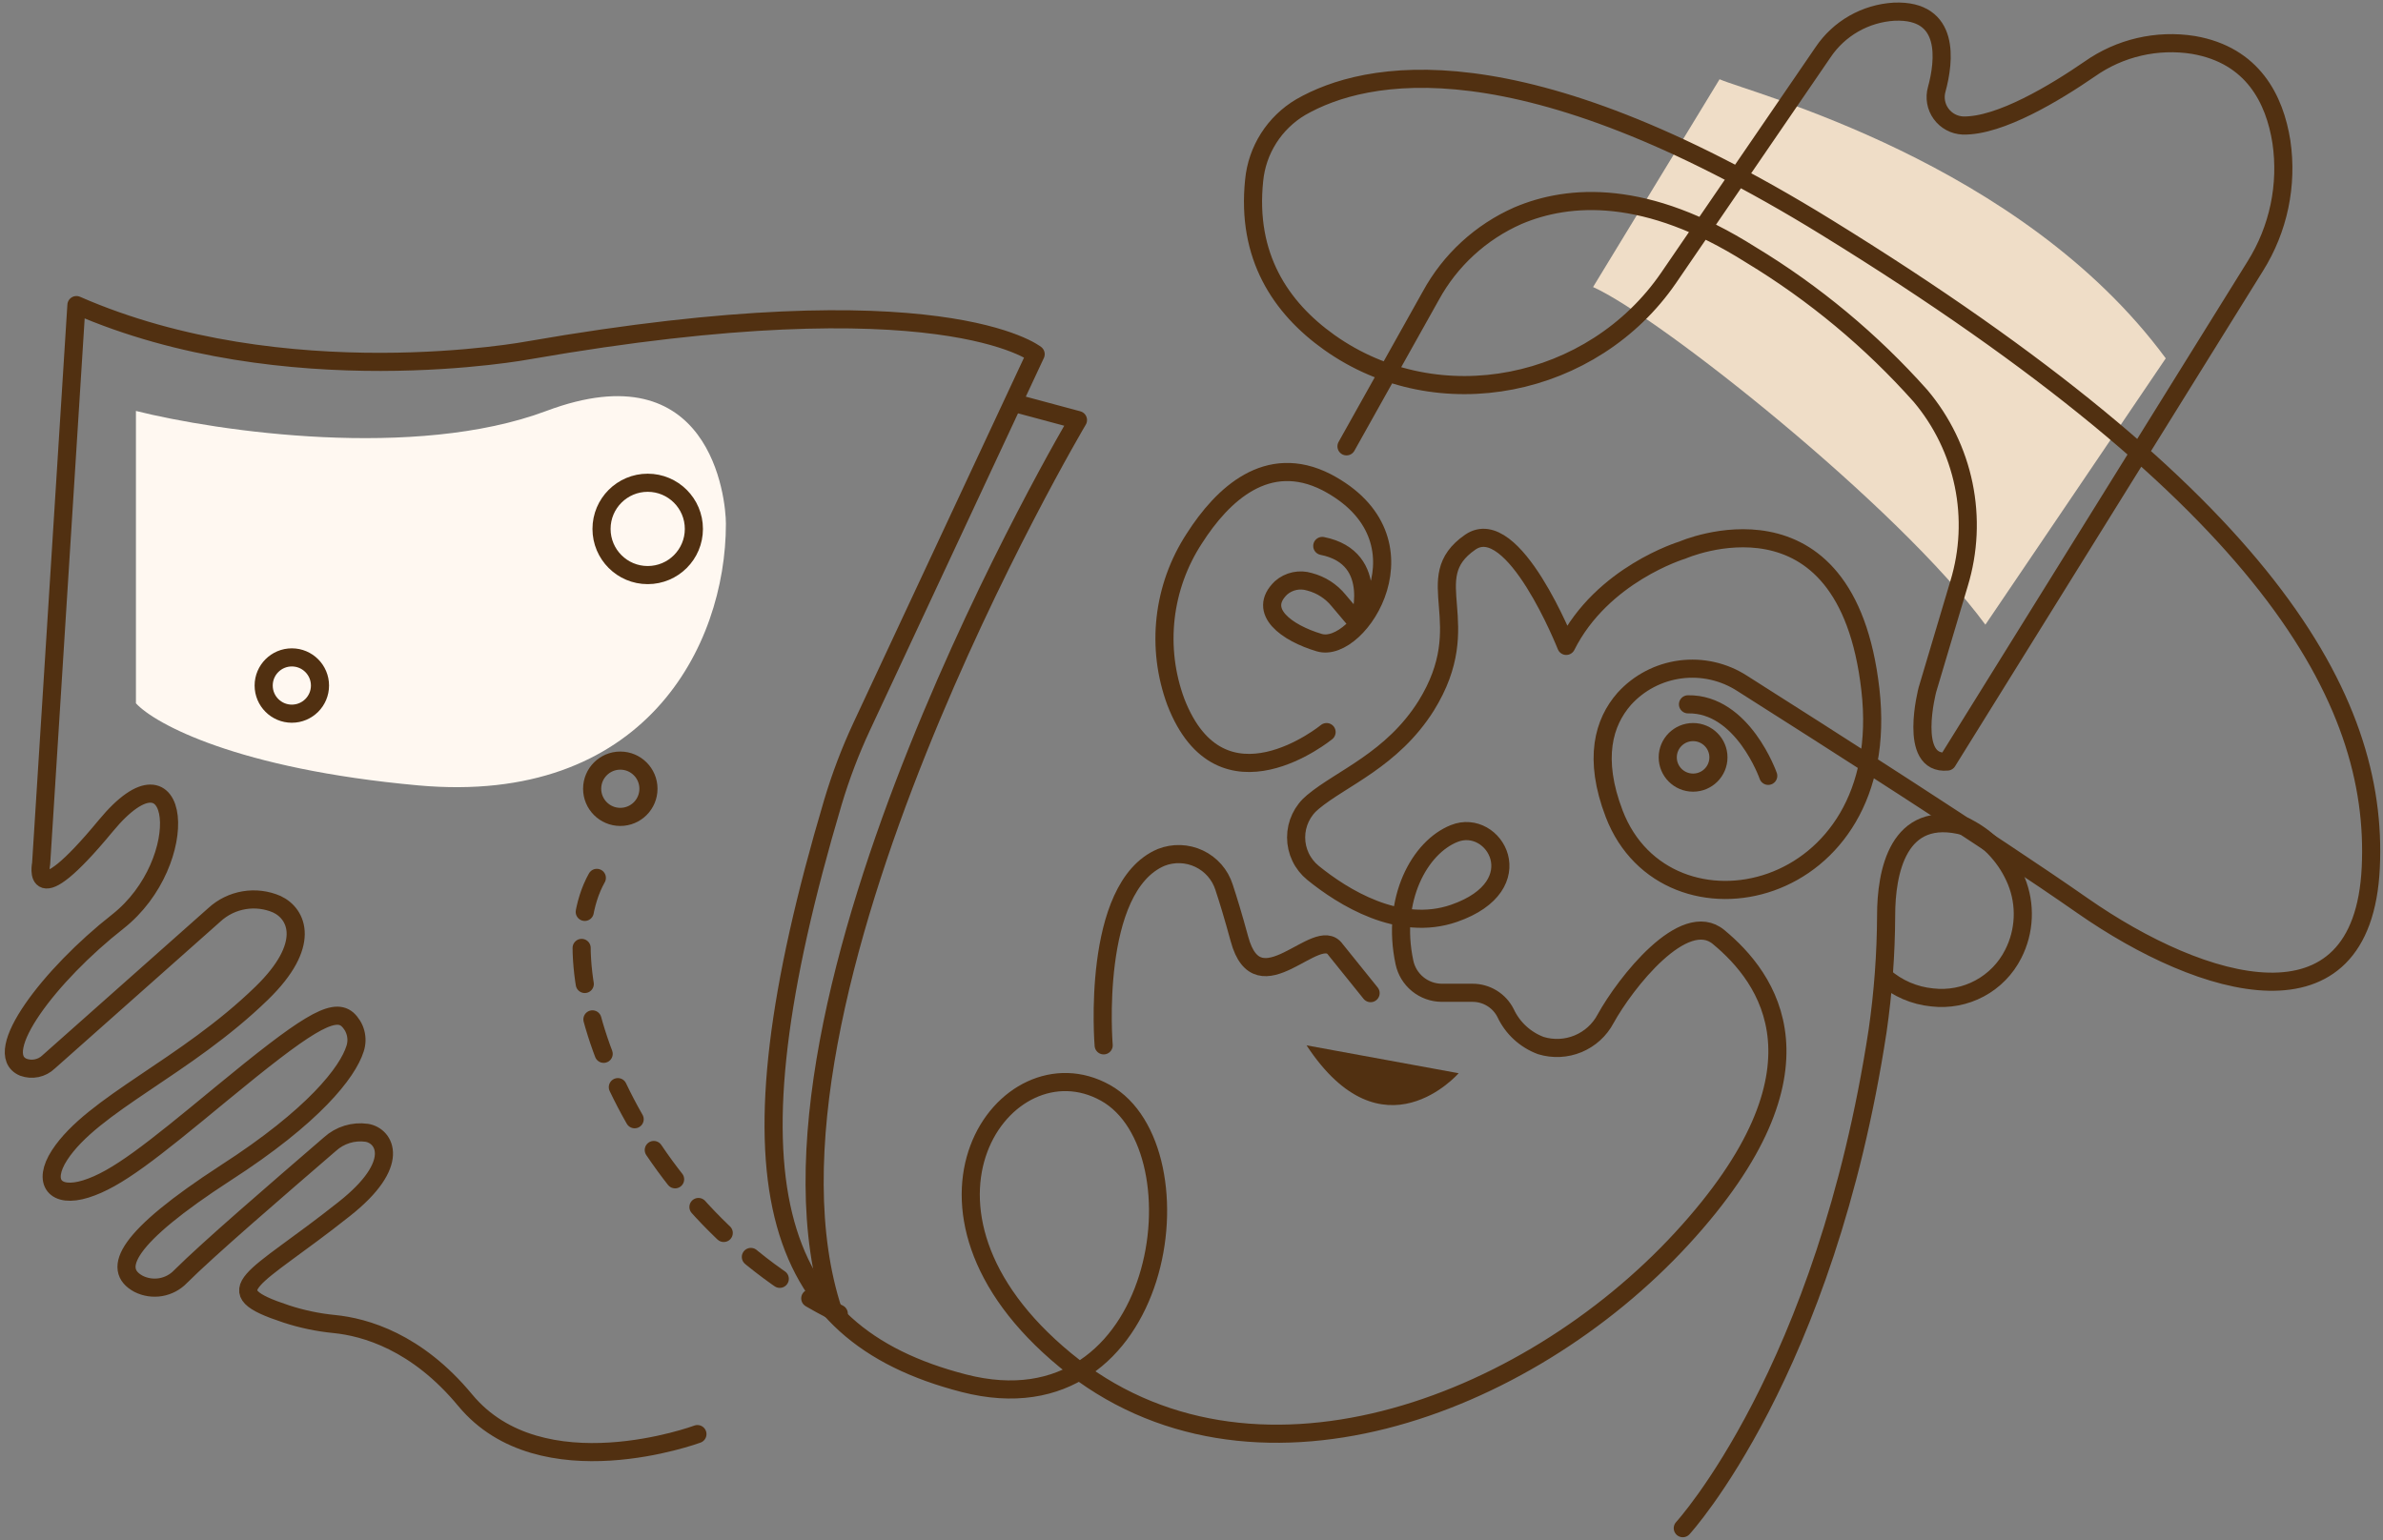 <svg width="263" height="170" viewBox="0 0 263 170" fill="none" xmlns="http://www.w3.org/2000/svg">
<rect x="0" y="0" width="263" height="170" fill="#808080" stroke="none"/>
<g clip-path="url(#clip0_2_572)">
<path d="M219.116 68.96C209.5 55.884 183.087 34.938 175.818 31.688L189.781 8.749C193.177 10.256 223.025 17.827 239.023 39.558L219.116 68.96Z" fill="#EFDDC7"/>
<path d="M185.722 168.698C185.722 168.698 201.457 151.563 207.227 113.767C207.832 109.559 208.145 105.315 208.163 101.065C208.163 96.37 209.412 89.172 216.905 91.239L217.342 91.476C219.692 92.751 221.527 94.797 222.538 97.266C223.061 98.554 223.3 99.939 223.239 101.327C223.179 102.715 222.821 104.073 222.188 105.311C221.372 106.93 220.076 108.258 218.476 109.116C216.876 109.974 215.05 110.319 213.246 110.106C211.265 109.913 209.394 109.103 207.901 107.789" stroke="#513011" stroke-width="2" stroke-linecap="round" stroke-linejoin="round"/>
<path d="M148.606 49.272L157.91 32.647C160.052 28.72 163.438 25.611 167.538 23.805C173.171 21.414 181.7 20.828 193.227 28.126C200.218 32.356 206.532 37.607 211.96 43.705C214.34 46.529 215.976 49.901 216.72 53.516C217.463 57.13 217.291 60.871 216.218 64.402L212.722 76.133C212.722 76.133 210.511 84.502 214.92 84.066L248.901 29.384C251.468 25.292 252.49 20.423 251.786 15.648C251.049 10.978 248.651 6.096 242.082 4.963C238.058 4.321 233.942 5.278 230.618 7.628C226.871 10.206 220.714 13.954 216.631 13.855C216.157 13.833 215.695 13.705 215.278 13.48C214.861 13.255 214.501 12.94 214.224 12.556C213.946 12.173 213.759 11.733 213.676 11.268C213.594 10.802 213.617 10.324 213.746 9.87C214.595 6.756 215.294 1.028 209.05 1.289C207.486 1.381 205.964 1.833 204.603 2.608C203.243 3.384 202.08 4.462 201.207 5.76C197.648 10.966 190.342 21.625 184.161 30.666C175.831 42.821 158.759 46.37 146.695 37.79C141.313 33.954 137.541 28.275 138.415 19.907C138.575 18.251 139.124 16.656 140.018 15.252C140.912 13.848 142.126 12.673 143.561 11.825C150.641 7.765 167.563 4.116 201.569 25.087C250.162 55.037 262.538 77.03 261.651 95.772C260.765 114.514 243.094 109.221 229.843 99.981C219.79 92.957 200.858 80.878 192.291 75.448C190.27 74.137 187.846 73.588 185.456 73.901C183.065 74.213 180.865 75.367 179.253 77.154C177.005 79.72 175.806 83.717 178.154 89.844C183.898 104.788 209.088 99.533 206.428 76.146C203.767 52.758 185.672 60.729 185.672 60.729C185.672 60.729 176.83 63.381 172.858 71.301C172.858 71.301 167.026 56.544 162.256 59.857C156.449 63.879 163.142 68.661 157.398 77.914C153.651 83.867 148.056 85.897 144.909 88.524C144.327 88.998 143.857 89.596 143.535 90.273C143.213 90.951 143.046 91.691 143.046 92.441C143.046 93.191 143.213 93.931 143.535 94.608C143.857 95.286 144.327 95.883 144.909 96.357C148.181 99.01 154.4 102.945 160.495 100.816C169.324 97.74 164.903 90.243 160.495 92.011C156.673 93.53 153.514 99.284 155 106.233C155.197 107.179 155.714 108.029 156.464 108.641C157.214 109.253 158.152 109.59 159.121 109.595H162.518C163.275 109.594 164.017 109.803 164.661 110.199C165.305 110.595 165.826 111.162 166.165 111.837C166.941 113.496 168.34 114.784 170.061 115.423C171.412 115.835 172.864 115.764 174.168 115.223C175.472 114.682 176.546 113.705 177.204 112.459C179.377 108.524 185.859 100.23 189.693 103.456C195.001 107.864 202.843 118.001 185.622 136.718C168.4 155.435 137.916 166.892 117.584 150.155C97.253 133.418 110.966 114.477 122.005 120.641C133.045 126.805 128.612 158.424 106.37 152.696C84.877 147.166 79.57 130.168 91.921 88.574C92.776 85.707 93.84 82.905 95.105 80.193L114.3 39.097C114.3 39.097 103.897 30.729 58.389 38.661C58.389 38.661 31.451 43.755 8.435 33.68L4.539 95.349C4.539 95.349 3.29 101.301 11.67 91.164C20.049 81.027 21.386 95.124 12.993 101.737C5.5 107.615 -1.106 116.27 2.578 117.814C3.051 117.987 3.562 118.023 4.055 117.92C4.547 117.816 5.001 117.577 5.363 117.229L23.684 100.965C24.595 100.132 25.729 99.581 26.948 99.378C28.167 99.174 29.419 99.328 30.552 99.819C32.838 100.89 34.374 104.302 28.891 109.632C20.487 117.814 10.246 121.886 6.574 127.515C4.639 130.504 6.075 132.31 9.472 131.251C12.869 130.193 16.64 127.179 24.458 120.716C33.637 113.157 36.734 111.164 38.333 112.522C38.776 112.925 39.092 113.448 39.243 114.027C39.394 114.606 39.373 115.217 39.182 115.784C38.37 118.35 34.674 123.182 24.895 129.483C13.905 136.619 12.294 140.105 15.291 141.724C16.047 142.105 16.906 142.233 17.74 142.089C18.574 141.946 19.34 141.538 19.925 140.927C22.997 137.864 30.477 131.426 36.422 126.295C36.964 125.804 37.607 125.439 38.306 125.223C39.005 125.008 39.743 124.949 40.468 125.05C42.454 125.361 44.389 128.424 37.971 133.48C27.892 141.488 23.509 142.384 31.589 145.049C33.3 145.61 35.067 145.982 36.859 146.158C40.293 146.494 46.001 148.113 51.346 154.576C59.738 164.701 76.972 158.312 76.972 158.312" stroke="#513011" stroke-width="2" stroke-linecap="round" stroke-linejoin="round"/>
<path d="M121.806 115.398C121.806 115.398 120.357 97.964 128.15 94.651C128.82 94.387 129.538 94.263 130.258 94.287C130.979 94.311 131.687 94.483 132.338 94.791C132.989 95.099 133.57 95.538 134.044 96.079C134.518 96.621 134.875 97.254 135.093 97.939C135.543 99.296 136.105 101.139 136.792 103.655C138.877 111.376 145.384 101.912 147.394 104.826L151.266 109.633" stroke="#513011" stroke-width="2" stroke-linecap="round" stroke-linejoin="round"/>
<path d="M146.408 80.816C146.408 80.816 134.769 90.367 129.773 77.491C128.677 74.533 128.291 71.361 128.644 68.228C128.998 65.094 130.082 62.087 131.809 59.446C134.943 54.539 139.876 49.919 146.383 53.219C158.309 59.446 150.017 72.273 145.596 70.94C142.037 69.882 138.69 67.491 141.375 64.901C141.799 64.526 142.313 64.268 142.866 64.15C143.42 64.032 143.994 64.059 144.535 64.228C145.799 64.557 146.924 65.282 147.744 66.295L149.942 68.898C149.942 68.898 152.565 61.588 145.933 60.268" stroke="#513011" stroke-width="2" stroke-linecap="round" stroke-linejoin="round"/>
<path d="M144.197 115.398L160.982 118.474C160.982 118.474 152.59 128.163 144.197 115.398Z" fill="#513011"/>
<path d="M186.858 86.395C188.403 86.395 189.655 85.146 189.655 83.605C189.655 82.065 188.403 80.816 186.858 80.816C185.313 80.816 184.061 82.065 184.061 83.605C184.061 85.146 185.313 86.395 186.858 86.395Z" stroke="#513011" stroke-width="2" stroke-linecap="round" stroke-linejoin="round"/>
<path d="M195.15 85.647C195.15 85.647 192.353 77.653 186.296 77.752" stroke="#513011" stroke-width="2" stroke-linecap="round" stroke-linejoin="round"/>
<path d="M111.927 44.477L118.971 46.37C118.971 46.37 80.768 110.803 91.958 144.751" stroke="#513011" stroke-width="2" stroke-linecap="round" stroke-linejoin="round"/>
</g>
<path d="M15.002 45.365V77.639C17.078 79.904 26.213 84.887 46.143 86.699C71.056 88.963 80.115 71.411 80.115 57.822C80.115 54.991 78.417 38.571 60.298 45.365C45.803 50.801 24.061 47.63 15.002 45.365Z" fill="#FFF8F1"/>
<path d="M65.87 96.911C59.831 107.669 70.377 134.147 92.572 145.018" stroke="#513011" stroke-width="2" stroke-linecap="round" stroke-linejoin="round" stroke-dasharray="4 4"/>
<circle cx="71.484" cy="58.388" r="5.096" stroke="#513011" stroke-width="2" stroke-linecap="round" stroke-linejoin="round"/>
<circle cx="32.208" cy="75.678" r="3.107" stroke="#513011" stroke-width="2" stroke-linecap="round" stroke-linejoin="round"/>
<circle cx="68.46" cy="87.072" r="3.107" stroke="#513011" stroke-width="2" stroke-linecap="round" stroke-linejoin="round"/>
<defs>
<clipPath id="clip0_2_572">
<rect width="262.72" height="169.862" fill="white" transform="translate(0.28 0.069)"/>
</clipPath>
</defs>
</svg>
